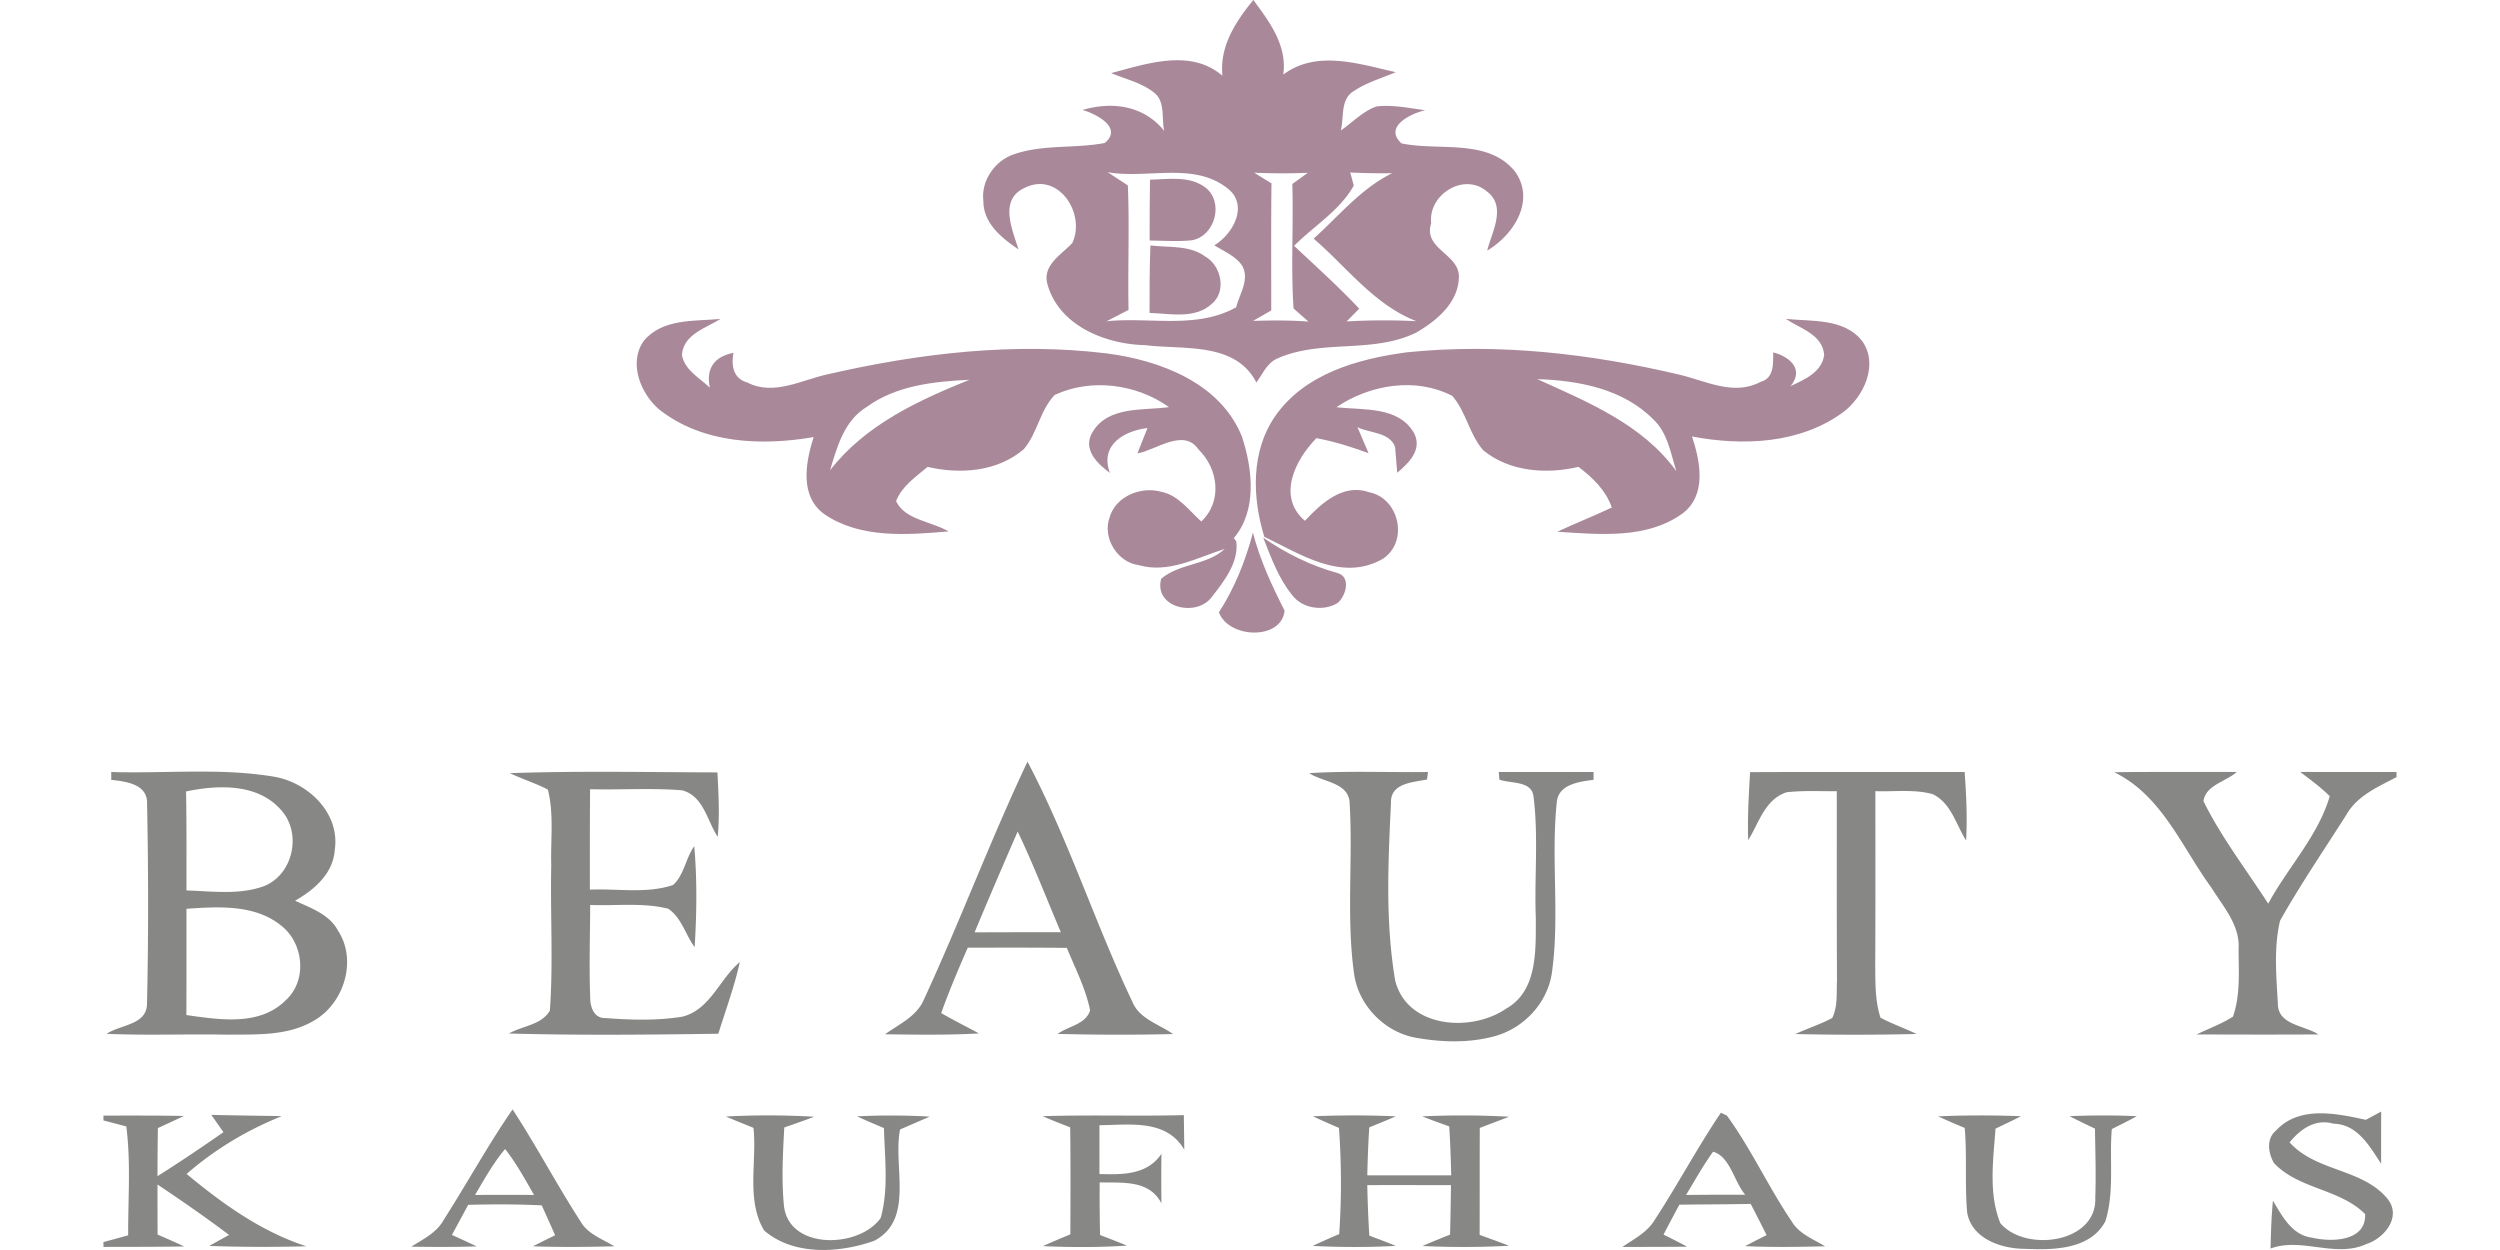 <?xml version="1.0"?>
<svg xmlns="http://www.w3.org/2000/svg" id="prefix__Ebene_2" viewBox="-13.4 0 323.8 161.9"><defs><style>.prefix__cls-1{fill:#a98999}</style></defs><g id="prefix__Ebene_1-2"><path d="M144.93 9.82c-.4-3.8 1.71-7.02 4-9.82 2.1 2.82 4.41 5.9 3.88 9.66 4.33-3.24 9.83-1.37 14.57-.31-1.84.78-3.8 1.34-5.47 2.47-1.75 1.08-1.2 3.4-1.65 5.08 1.53-1.05 2.86-2.51 4.65-3.12 2.11-.23 4.21.22 6.29.5-1.86.41-5.43 2.13-3.08 4.29 4.84 1.03 11.22-.7 14.72 3.67 2.67 3.76-.21 8.2-3.62 10.22.61-2.43 2.56-5.73-.05-7.67-2.95-2.51-7.63.42-7.2 4.12-1.11 3.39 3.8 4 3.58 7.1-.12 3.25-2.91 5.56-5.51 7.06-5.63 2.79-12.33.82-18.01 3.37-1.33.58-1.89 2.02-2.71 3.1-2.7-5.29-9.43-4.22-14.36-4.83-5.12-.11-11.13-2.47-12.67-7.81-.77-2.53 1.77-3.89 3.2-5.43 1.78-3.83-1.85-9.36-6.23-7.11-3.29 1.54-1.53 5.39-.75 7.94-2.16-1.46-4.55-3.38-4.54-6.24-.34-2.66 1.52-5.3 4.03-6.1 3.76-1.28 7.83-.7 11.69-1.44 2.4-2-1.16-3.77-2.88-4.28 3.87-1.13 7.96-.57 10.59 2.73-.4-1.62.18-3.78-1.31-4.96-1.61-1.29-3.7-1.75-5.57-2.54 4.64-1.23 10.31-3.2 14.41.35M130.06 22.3c.65.43 1.96 1.28 2.62 1.71.22 5.37-.02 10.75.09 16.13-.72.37-2.14 1.11-2.85 1.47 5.59-.58 11.63 1.06 16.79-1.81.43-1.75 1.79-3.62.76-5.41-.87-1.25-2.35-1.83-3.59-2.62 2.43-1.45 4.49-5.21 1.72-7.36-4.38-3.5-10.44-1.19-15.54-2.11m18.98.07c.75.46 1.49.92 2.24 1.38-.06 5.49-.03 10.97-.03 16.46-.78.45-1.57.9-2.35 1.35 2.39-.07 4.79-.09 7.17.09-.48-.42-1.45-1.27-1.93-1.7-.36-5.36 0-10.75-.16-16.12.67-.48 1.34-.97 2.01-1.45-2.31.1-4.63.09-6.95-.01m12.44-.03c.12.42.35 1.27.46 1.7-1.8 3.23-5.16 5.22-7.73 7.8 2.85 2.68 5.76 5.29 8.44 8.14-.41.41-1.22 1.24-1.63 1.65a85 85 0 0 1 9.03-.03c-5.46-2.11-9-7-13.31-10.69 3.29-2.95 6.13-6.5 10.18-8.48-1.82.03-3.63 0-5.44-.09Z" class="prefix__cls-1"/><path d="M135.55 23.27c2.4-.05 5.09-.54 7.17 1.01 2.45 1.91 1.27 6.29-1.74 6.84-1.82.2-3.66.05-5.48.03 0-2.63 0-5.25.05-7.88Zm.05 8.52c2.38.29 5.06-.07 7.11 1.44 2.09 1.18 2.81 4.6.77 6.19-2.19 1.93-5.35 1.19-7.99 1.11-.01-2.91 0-5.82.11-8.74ZM69.96 44.18c2.4-2.95 6.58-2.56 9.97-2.87-1.9 1.18-4.81 1.99-5.01 4.65.35 1.99 2.28 2.97 3.62 4.25-.54-2.52.63-4.05 3.06-4.51-.32 1.62-.02 3.36 1.79 3.84 3.47 1.79 7.1-.38 10.54-1.09 11.78-2.7 24.02-4.15 36.08-2.67 6.89.91 14.67 3.83 17.45 10.78 1.37 4.2 2 9.52-1.06 13.14l.32.39c.38 2.74-1.64 5.29-3.26 7.34-2.02 2.53-7.44 1.25-6.47-2.46 2.33-2.02 5.92-1.73 8.25-3.88-3.6 1.13-7.28 3.23-11.17 2.1-2.77-.36-4.72-3.58-3.75-6.19.77-2.72 4.09-4.06 6.69-3.3 2.22.44 3.59 2.42 5.18 3.84 2.77-2.59 2.21-6.82-.36-9.33-1.93-2.82-5.5.1-7.91.51.33-.82.98-2.46 1.3-3.28-3.01.35-6.22 2.19-4.86 5.82-1.67-1.24-3.6-3.09-2.24-5.32 2.03-3.38 6.56-2.75 9.89-3.21-4.21-3-10.08-3.78-14.8-1.58-1.92 1.98-2.23 4.96-4.01 7.03-3.39 2.92-8.25 3.28-12.46 2.29-1.53 1.3-3.33 2.49-4.08 4.44 1.17 2.46 4.6 2.6 6.79 3.92-5.34.45-11.37.95-16.03-2.2-3.3-2.32-2.48-6.73-1.44-10.02-6.75 1.17-14.37.85-19.97-3.55-2.43-2.03-4.04-6.04-2.05-8.88m28.88 8.54c-2.9 1.76-3.82 5.15-4.73 8.19 4.53-5.85 11.36-9.02 18.05-11.72-4.6.22-9.49.73-13.32 3.53Z" class="prefix__cls-1"/><path d="M217.89 41.3c3.36.36 7.57-.12 9.91 2.89 2.14 3.01.21 7.18-2.45 9.18-5.58 4.12-13.02 4.42-19.6 3.16 1.08 3.26 1.94 7.6-1.25 9.99-4.64 3.35-10.82 2.69-16.21 2.35 2.34-1.08 4.73-2.04 7.07-3.13-.76-2.24-2.48-3.87-4.31-5.27-4.16.97-8.91.65-12.33-2.14-1.82-2.05-2.21-4.99-4.02-7.05-4.73-2.47-10.69-1.47-15 1.46 3.45.41 8.11-.18 10.09 3.43 1.02 2.13-.74 3.81-2.22 5.06l-.28-3.34c-.7-1.95-3.32-1.77-4.87-2.56l1.44 3.37c-2.2-.82-4.45-1.52-6.76-1.95-2.74 2.81-5.15 7.57-1.49 10.7 2.11-2.24 4.93-4.88 8.3-3.7 3.99.75 5.22 6.59 1.64 8.72-5.22 2.86-10.54-.7-15.2-2.95-1.57-5.13-1.75-11.09 1.44-15.66 3.83-5.48 10.75-7.4 17.04-8.23 11.79-1.21 23.72.17 35.22 2.88 3.44.8 7.12 2.82 10.59.94 1.76-.47 1.61-2.37 1.63-3.81 2.11.55 4.06 2.18 2.24 4.37 1.81-.85 4.04-1.78 4.36-4.03-.21-2.67-3.11-3.42-4.98-4.68m-32.17 7.81c6.57 2.98 13.62 5.86 18 11.91-.74-2.34-1.13-4.99-3.02-6.74-3.91-3.92-9.65-5.01-14.98-5.17Z" class="prefix__cls-1"/><path d="M150.21 69.64c2.96 2.03 6.16 3.63 9.63 4.58 1.77.51 1.11 2.93.02 3.87-1.85 1.15-4.61.74-5.92-1.04-1.76-2.17-2.71-4.84-3.73-7.41Zm-5.74 9.67c2.05-3.16 3.45-6.69 4.41-10.32.91 3.55 2.45 6.85 4.1 10.1-.38 3.86-7.22 3.64-8.51.22Z" class="prefix__cls-1"/><path fill="#878786" d="M119.68 98.65c5.27 9.99 8.73 20.88 13.58 31.09.91 2.24 3.45 2.9 5.27 4.19-4.98.12-9.96.11-14.94-.02 1.37-1.01 3.64-1.22 4.2-3.05-.57-2.84-1.93-5.43-3.01-8.09-4.28-.05-8.56-.03-12.83-.03-1.23 2.79-2.41 5.6-3.45 8.47 1.6.93 3.26 1.75 4.89 2.64-4.05.23-8.11.16-12.16.11 1.81-1.31 4.1-2.3 5.03-4.49 4.7-10.17 8.63-20.69 13.42-30.82m-1.27 9.05c-1.89 4.34-3.76 8.69-5.58 13.06 3.72-.02 7.45-.02 11.17-.02-1.85-4.35-3.55-8.77-5.59-13.04ZM1 99.99c6.99.22 14.06-.55 20.99.59 4.46.71 8.68 4.7 7.97 9.49-.2 3.07-2.65 5.17-5.14 6.59 2.03.96 4.44 1.75 5.56 3.88 2.52 3.86.77 9.44-3.13 11.66-3.38 2.01-7.47 1.77-11.26 1.81-5.19-.1-10.39.12-15.57-.11 1.76-1.2 5.2-1.13 5.22-3.89.2-8.65.18-17.33.01-25.98.04-2.49-2.77-2.82-4.64-3.02v-1.02m9.69 2.52c.08 4.27.05 8.55.05 12.82 3.36.1 6.88.62 10.1-.58 3.73-1.53 4.86-6.82 2.18-9.81-3.03-3.5-8.19-3.3-12.33-2.43m.05 15.2c0 4.59.01 9.17-.01 13.76 4.27.6 9.47 1.46 12.84-1.89 2.85-2.55 2.38-7.43-.58-9.71-3.41-2.75-8.13-2.45-12.25-2.16Zm41.89-17.57c8.95-.31 17.92-.12 26.88-.1.15 2.78.3 5.57.04 8.35-1.39-2.1-1.83-5.3-4.62-6.03-3.96-.32-7.94-.04-11.91-.14-.04 4.34-.03 8.67-.03 13.01 3.58-.17 7.33.56 10.78-.61 1.42-1.26 1.62-3.46 2.74-5.02.38 4.35.32 8.73.05 13.08-1.19-1.62-1.7-3.83-3.42-4.98-3.29-.83-6.75-.35-10.11-.49-.01 3.94-.15 7.89 0 11.84-.02 1.27.41 2.85 1.98 2.81 3.3.25 6.68.35 9.96-.18 3.62-.91 4.8-4.87 7.44-7.07-.69 3.16-1.83 6.2-2.78 9.28-9.04.13-18.08.22-27.12-.03 1.74-1 4.21-1.09 5.3-2.97.45-6.26.04-12.57.18-18.85-.1-3.25.37-6.59-.44-9.77-1.59-.83-3.31-1.36-4.92-2.13Zm103.53 0c5.12-.32 10.25-.08 15.38-.15l-.12.97c-1.81.37-4.79.45-4.67 3.06-.37 7.62-.74 15.39.54 22.94 1.48 6.17 9.81 6.82 14.37 3.68 4.11-2.3 3.83-7.61 3.85-11.67-.21-5.29.37-10.63-.31-15.88-.28-2-3.01-1.58-4.42-2.12l-.06-.98H193V101c-1.86.25-4.6.57-4.77 2.96-.76 7.32.4 14.75-.63 22.05-.57 3.91-3.64 7.16-7.41 8.2-3.31.9-6.84.8-10.2.2-4.08-.72-7.49-4.23-8.02-8.36-1-7.27-.13-14.63-.56-21.93-.03-2.8-3.44-2.78-5.24-3.98Zm57.1-.13c9.26-.05 18.52 0 27.79-.02.21 2.95.36 5.91.19 8.87-1.31-2.06-1.95-4.9-4.36-6.01-2.4-.65-4.93-.29-7.39-.38 0 7.5.02 15-.02 22.5.02 2.29-.03 4.63.68 6.84 1.5.81 3.13 1.36 4.67 2.11-5.23.13-10.46.13-15.69.01 1.57-.74 3.24-1.25 4.77-2.08.75-1.52.53-3.26.62-4.89-.05-8.16-.02-16.32-.03-24.48-2.16.01-4.32-.11-6.47.13-2.82.88-3.61 3.97-5 6.21-.11-2.94.08-5.88.24-8.81Zm47.15.01c5.29-.07 10.59-.02 15.89-.04-1.35 1.24-4.07 1.71-4.31 3.8 2.32 4.69 5.55 8.87 8.38 13.26 2.54-4.69 6.44-8.73 7.97-13.91-1.16-1.18-2.52-2.14-3.82-3.15 4.16.02 8.31.01 12.47.01v.66c-2.36 1.25-5.01 2.36-6.43 4.77-2.91 4.6-6 9.1-8.66 13.84-.82 3.48-.48 7.18-.28 10.73-.01 2.78 3.45 2.8 5.25 3.99-5.26.03-10.51.02-15.77 0 1.57-.77 3.24-1.36 4.71-2.31.96-2.79.74-5.81.72-8.7.23-3.12-1.99-5.53-3.52-8-3.85-5.27-6.4-11.94-12.6-14.96ZM0 144.49c3.47 0 6.95-.02 10.42.05-1.12.53-2.24 1.05-3.37 1.57-.03 2.07-.05 4.15-.05 6.23 2.89-1.83 5.73-3.74 8.54-5.7-.52-.74-1.04-1.49-1.57-2.24 3.04.07 6.09.11 9.13.16-4.49 1.8-8.68 4.31-12.33 7.49 4.66 3.87 9.69 7.48 15.51 9.37-4.19.1-8.39.11-12.58-.05.64-.36 1.93-1.07 2.57-1.42-3.02-2.28-6.13-4.43-9.27-6.53 0 2.16 0 4.32.01 6.48 1.15.5 2.31 1.01 3.45 1.54-3.48.06-6.97.05-10.46.06v-.63c.8-.21 2.4-.65 3.2-.87-.02-4.7.36-9.43-.24-14.1-.74-.2-2.22-.59-2.96-.78v-.63Zm44.05 13.53c3.04-4.74 5.74-9.7 8.94-14.33 3.09 4.73 5.72 9.74 8.79 14.49.94 1.67 2.84 2.29 4.39 3.24-3.52.09-7.03.13-10.55 0 .96-.49 1.92-.96 2.88-1.43-.57-1.29-1.15-2.58-1.73-3.87-3.17-.16-6.35-.15-9.53-.07-.7 1.3-1.4 2.6-2.11 3.9 1.07.48 2.14.97 3.2 1.48-2.82.1-5.64.08-8.46.04 1.53-.98 3.27-1.79 4.18-3.44m4.08-3.26c2.55-.02 5.1-.02 7.64 0-1.17-2.03-2.29-4.1-3.75-5.95-1.53 1.82-2.69 3.91-3.89 5.95Zm32.5-10.16c3.81-.2 7.62-.19 11.43.03-1.29.49-2.59.94-3.88 1.39-.18 3.35-.37 6.72-.05 10.06.55 5.85 9.77 5.63 12.54 1.65 1.05-3.77.51-7.77.42-11.63-1.17-.5-2.34-.98-3.48-1.52 3.13-.16 6.27-.14 9.4.03-1.27.57-2.56 1.11-3.83 1.67-.97 4.69 1.92 11.68-3.36 14.42-4.49 1.6-10.44 1.96-14.25-1.34-2.36-3.94-.91-8.93-1.38-13.29-1.19-.49-2.38-.95-3.56-1.47Zm41.01-.04c6.09-.2 12.19.02 18.29-.14l.06 4.48c-2.33-3.99-7.06-3.21-10.99-3.17v6.32c2.96.09 6.19.13 8.03-2.62-.03 2.13-.03 4.27 0 6.41-1.61-3.08-5.09-2.63-8-2.71-.02 2.27 0 4.55.05 6.82 1.16.44 2.33.9 3.48 1.37-3.62.24-7.26.23-10.88.07 1.17-.54 2.36-1.03 3.55-1.53.02-4.62.04-9.24-.02-13.86-1.2-.46-2.4-.93-3.57-1.44Zm34.99.01c3.58-.14 7.17-.16 10.75.01-1.13.5-2.29.95-3.43 1.43-.14 2.07-.21 4.14-.26 6.21h10.87c-.05-2.12-.12-4.23-.26-6.34-1.18-.42-2.34-.84-3.49-1.3 3.74-.17 7.49-.16 11.24.05-1.26.49-2.53.96-3.79 1.45-.02 4.61 0 9.23-.02 13.85 1.27.46 2.55.93 3.82 1.41-3.74.2-7.49.21-11.22.03 1.18-.51 2.37-1 3.57-1.47.06-2.14.09-4.28.12-6.41-3.61 0-7.23-.02-10.84 0 .05 2.18.12 4.36.27 6.54 1.14.43 2.3.86 3.42 1.33-3.58.19-7.17.18-10.76 0a87.39 87.39 0 0 1 3.43-1.53c.32-4.58.3-9.18-.03-13.75-1.14-.5-2.27-.98-3.39-1.52Zm52.86-.46c.19.09.58.28.78.37 3.15 4.35 5.39 9.27 8.4 13.72.95 1.61 2.78 2.27 4.31 3.21-3.45.08-6.9.14-10.34-.02.91-.49 1.83-.96 2.77-1.43-.68-1.35-1.36-2.7-2.06-4.04-3.08.06-6.16.06-9.24.1-.69 1.28-1.37 2.57-2.05 3.87 1.02.51 2.04 1.03 3.06 1.57-2.8.03-5.59.03-8.38.03 1.5-1.04 3.23-1.89 4.19-3.52 2.97-4.54 5.52-9.36 8.56-13.86m-1.01 5.05c-1.29 1.78-2.36 3.72-3.5 5.6 2.55-.03 5.1-.03 7.66-.03-1.45-1.7-1.95-4.94-4.16-5.57Zm29.13-4.58c3.58-.16 7.17-.15 10.75-.02-1.09.56-2.2 1.08-3.3 1.61-.29 4.04-.93 8.39.62 12.24 3.23 3.82 12.57 2.61 12.3-3.32.11-2.97 0-5.95-.04-8.92-1.11-.53-2.2-1.05-3.29-1.61 2.9-.13 5.81-.13 8.71 0-1.06.59-2.16 1.12-3.24 1.67-.34 3.96.37 8.09-.83 11.93-1.92 3.66-6.71 3.75-10.31 3.58-3.09.02-7.05-1.28-7.6-4.76-.31-3.63 0-7.28-.31-10.9-1.17-.49-2.32-.98-3.46-1.51Zm43.81 1.81c2.99-3.22 7.8-2.19 11.6-1.36.5-.27 1.49-.8 1.99-1.07-.01 2.25-.01 4.5-.01 6.75-1.5-2.26-3.05-5.11-6.16-5.18-2.33-.68-4.29.68-5.69 2.42 3.4 3.81 9.44 3.37 12.67 7.3 1.89 2.31-.39 5.12-2.71 5.86-4.03 1.86-8.4-.91-12.43.59.05-2.07.11-4.14.31-6.2 1.2 2 2.45 4.46 5.06 4.79 2.51.6 7.02.51 6.88-3.05-3.27-3.29-8.59-3.21-11.8-6.6-.76-1.3-1.04-3.19.29-4.25Z"/></g></svg>
